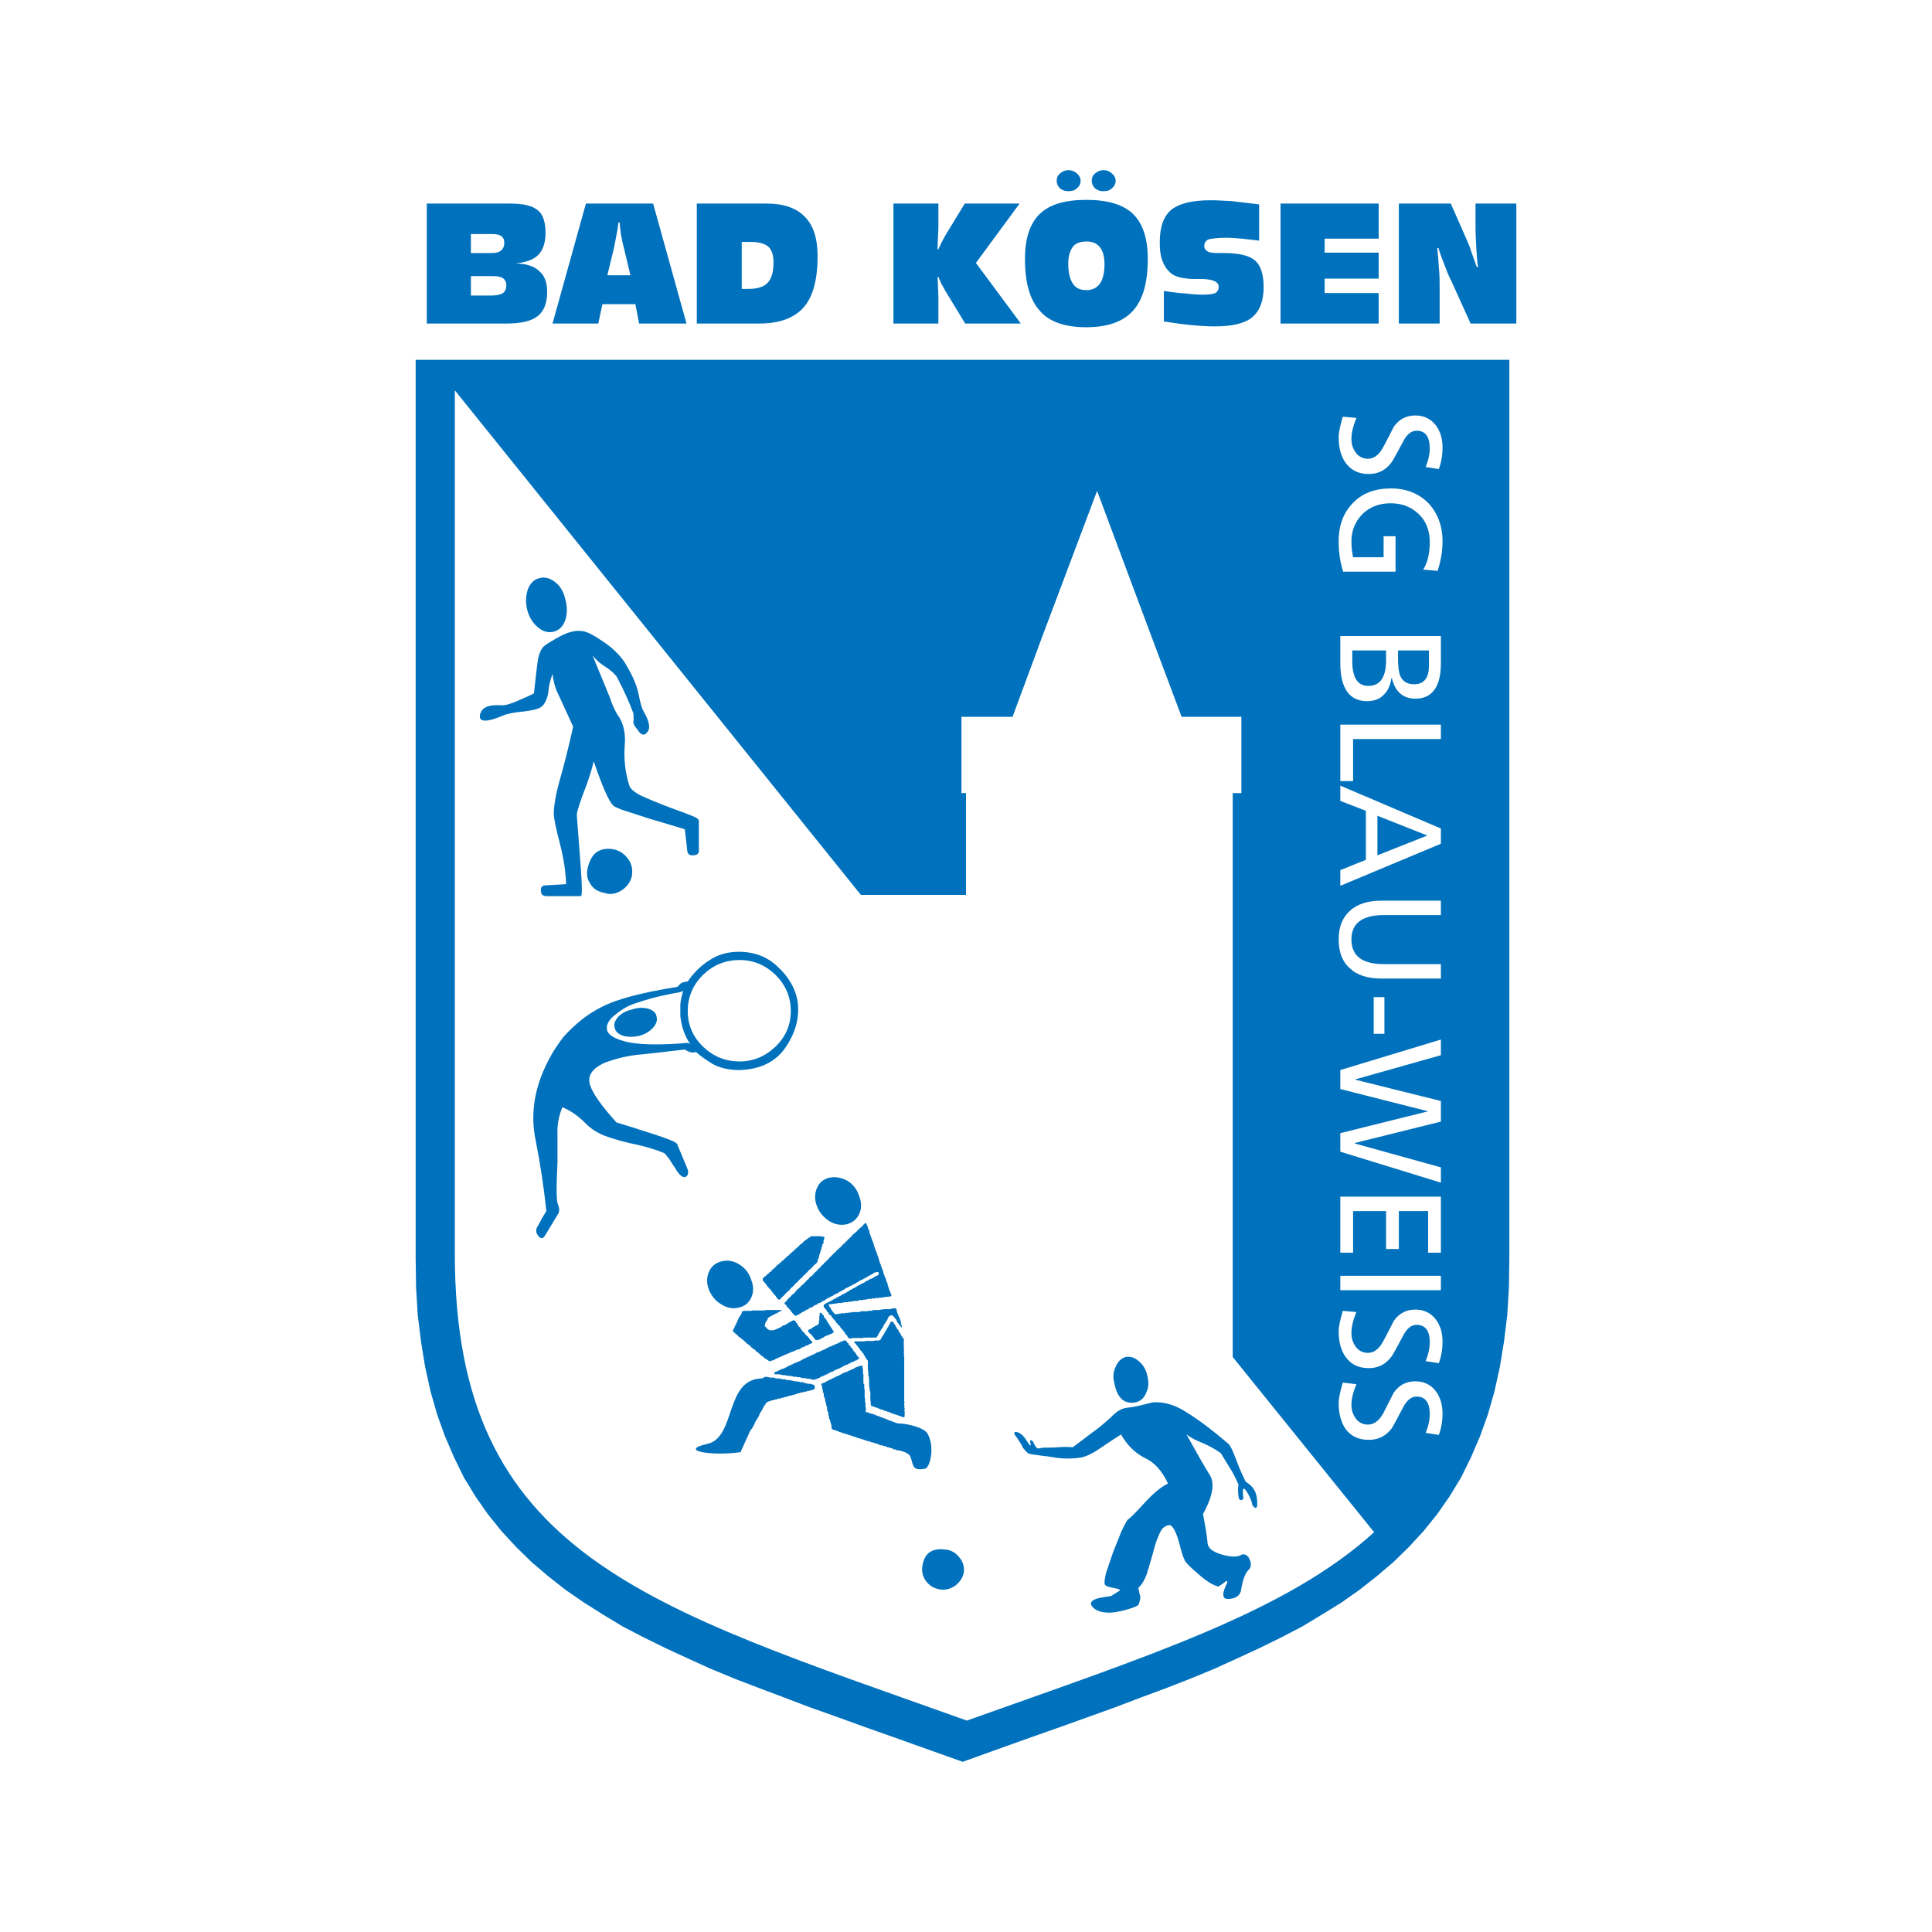 <?xml version="1.0" encoding="utf-8"?>
<!-- Generator: Adobe Illustrator 13.0.0, SVG Export Plug-In . SVG Version: 6.00 Build 14948)  -->
<!DOCTYPE svg PUBLIC "-//W3C//DTD SVG 1.0//EN" "http://www.w3.org/TR/2001/REC-SVG-20010904/DTD/svg10.dtd">
<svg version="1.0" id="Layer_1" xmlns="http://www.w3.org/2000/svg" xmlns:xlink="http://www.w3.org/1999/xlink" x="0px" y="0px"
	 width="192.756px" height="192.756px" viewBox="0 0 192.756 192.756" enable-background="new 0 0 192.756 192.756"
	 xml:space="preserve">
<g>
	<polygon fill-rule="evenodd" clip-rule="evenodd" fill="#FFFFFF" points="0,0 192.756,0 192.756,192.756 0,192.756 0,0 	"/>
	<path fill-rule="evenodd" clip-rule="evenodd" fill="#0071BC" d="M96.049,175.777l4.113-1.481l2.879-1.028l2.797-0.986l2.755-0.987
		l2.633-0.946l2.591-0.986l2.551-0.946l2.426-0.946l2.386-0.987l2.262-1.028l2.222-1.027l2.18-1.07l2.056-1.069l1.975-1.192
		l1.933-1.192l1.811-1.275l1.727-1.357l1.646-1.398l1.562-1.521l1.481-1.604l1.357-1.687l1.233-1.769l1.151-1.892l0.987-2.016
		l0.904-2.098l0.782-2.18l0.658-2.303l0.534-2.427l0.411-2.509l0.329-2.674l0.165-2.756l0.041-2.879v-89.66H41.471v89.66
		l0.041,2.879l0.165,2.756l0.329,2.674l0.411,2.509l0.535,2.427l0.658,2.303l0.782,2.18l0.904,2.098l0.987,2.016l1.152,1.892
		l1.234,1.769l1.357,1.687l1.481,1.604l1.562,1.521l1.645,1.398l1.728,1.357l1.851,1.275l1.892,1.192l1.974,1.192l2.057,1.069
		l2.18,1.07l2.221,1.027l2.262,1.028l2.385,0.987l2.468,0.946l2.509,0.946l2.591,0.986l2.673,0.946l2.714,0.987l2.796,0.986
		l2.879,1.028L96.049,175.777L96.049,175.777z M45.378,38.941v86.165c0,30.147,19.125,35.124,51.082,46.558
		c17.974-6.416,31.875-10.817,40.636-18.796l-14.107-17.479V79.125h0.863v-7.609h-5.963l-2.962-7.897l-5.47-14.642l-5.512,14.642
		l-2.92,7.897h-5.1v7.609h0.452v10.159H85.89L45.378,38.941L45.378,38.941z M53.769,57.696c0.535-0.165,1.069-0.041,1.604,0.37
		c0.535,0.412,0.864,0.987,1.028,1.728c0.206,0.74,0.206,1.439,0,2.056c-0.206,0.617-0.576,0.987-1.069,1.152
		c-0.576,0.165-1.11,0.041-1.604-0.37c-0.535-0.412-0.905-0.987-1.111-1.728c-0.206-0.781-0.164-1.439,0.042-2.097
		C52.905,58.19,53.275,57.82,53.769,57.696L53.769,57.696z M62.611,66.58c0.576,0.987,0.946,1.892,1.11,2.714
		c0.165,0.864,0.329,1.399,0.494,1.687c0.576,0.987,0.699,1.686,0.37,2.057c-0.288,0.411-0.617,0.329-0.987-0.247
		c-0.288-0.329-0.412-0.576-0.412-0.74c0.041-0.165,0.041-0.453,0-0.905c-0.247-0.658-0.494-1.234-0.699-1.687
		c-0.206-0.452-0.494-1.069-0.905-1.851c-0.165-0.288-0.534-0.658-1.151-1.069c-0.617-0.37-1.028-0.781-1.316-1.152
		c0.905,2.18,1.48,3.578,1.728,4.195c0.206,0.658,0.452,1.193,0.74,1.686c0.617,0.823,0.864,1.892,0.74,3.167
		c-0.082,1.316,0.042,2.591,0.453,3.907c0.082,0.329,0.494,0.699,1.233,1.069c0.741,0.329,1.522,0.658,2.386,0.987
		c0.823,0.329,1.604,0.576,2.303,0.864c0.699,0.247,1.028,0.452,1.028,0.617v3.002c0,0.288-0.206,0.453-0.576,0.453
		c-0.329,0.041-0.535-0.124-0.576-0.411l-0.247-2.18c0,0-0.329-0.123-1.069-0.329c-0.699-0.206-1.481-0.452-2.344-0.699
		c-0.864-0.288-1.687-0.535-2.427-0.781c-0.781-0.247-1.193-0.453-1.275-0.535c-0.453-0.411-1.11-1.892-1.974-4.442
		c-0.206,0.864-0.535,1.933-1.028,3.167c-0.452,1.234-0.699,2.015-0.658,2.262c0.083,1.151,0.206,2.755,0.37,4.894
		c0.165,2.098,0.165,3.126,0.042,3.126H54.55c-0.371,0-0.576-0.165-0.576-0.494c-0.042-0.37,0.083-0.535,0.37-0.576l2.139-0.123
		c-0.042-1.234-0.247-2.591-0.617-4.031c-0.37-1.398-0.576-2.385-0.617-2.92c0-0.864,0.206-2.057,0.617-3.496
		s0.863-3.208,1.316-5.264c-0.905-1.975-1.44-3.167-1.646-3.578c-0.165-0.412-0.329-0.987-0.411-1.687
		c-0.206,0.576-0.37,1.152-0.412,1.769c-0.082,0.617-0.288,1.069-0.535,1.357c-0.247,0.329-0.864,0.493-1.892,0.617
		c-1.028,0.082-1.728,0.247-2.098,0.411c-1.645,0.699-2.427,0.658-2.303-0.042c0.124-0.74,0.822-1.069,2.098-0.986
		c0.37,0.041,0.946-0.124,1.686-0.453c0.782-0.329,1.316-0.576,1.604-0.74c0.124-1.028,0.206-1.975,0.329-2.838
		c0.083-0.863,0.288-1.48,0.658-1.851c0.289-0.247,0.782-0.535,1.604-0.987c0.781-0.412,1.48-0.617,2.139-0.535
		c0.494,0,1.234,0.411,2.262,1.11C61.336,64.812,62.118,65.634,62.611,66.58L62.611,66.58z M60.267,89.078
		c-0.617-0.124-1.111-0.412-1.398-0.946c-0.329-0.494-0.37-1.028-0.206-1.646c0.371-1.439,1.234-2.015,2.674-1.728
		c0.576,0.165,1.028,0.494,1.398,1.029c0.329,0.493,0.411,1.069,0.288,1.686c-0.165,0.617-0.535,1.069-1.069,1.398
		S60.843,89.283,60.267,89.078L60.267,89.078z M115.009,139.913c1.111-0.083,2.263,0.246,3.496,1.069
		c1.234,0.781,2.592,1.81,4.072,3.084c0.205,0.206,0.452,0.74,0.781,1.646c0.329,0.863,0.658,1.604,0.946,2.139
		c0.699,0.411,1.068,0.987,1.11,1.81c0.082,0.822-0.082,0.987-0.452,0.535c-0.083-0.453-0.288-0.946-0.617-1.44
		c-0.329-0.493-0.412-0.205-0.288,0.782c-0.288,0.246-0.452,0.123-0.493-0.247c-0.042-0.37-0.082-0.74,0-1.192
		c-0.289-0.617-0.535-1.152-0.864-1.646c-0.288-0.494-0.617-0.987-0.904-1.48c-0.535-0.37-1.11-0.699-1.77-0.987
		c-0.657-0.247-1.192-0.534-1.645-0.863c1.028,1.851,1.81,3.249,2.345,4.071c0.493,0.863,0.246,2.139-0.7,3.866
		c0.247,1.316,0.412,2.262,0.453,2.879s0.74,1.069,2.098,1.316c0.534,0.082,0.945,0.041,1.192-0.083
		c0.247-0.164,0.494-0.123,0.781,0.165c0.329,0.576,0.329,0.987,0,1.316s-0.575,0.986-0.739,2.057
		c-0.124,0.493-0.536,0.781-1.234,0.822c-0.658,0.041-0.699-0.535-0.124-1.646c0-0.164-0.082-0.205-0.205-0.082
		c-0.124,0.123-0.37,0.288-0.699,0.493c-0.576-0.164-1.234-0.575-2.016-1.274c-0.781-0.658-1.151-1.069-1.233-1.193
		c-0.124-0.123-0.37-0.74-0.617-1.769c-0.288-1.069-0.576-1.686-0.905-1.892c-0.452-0.041-0.822,0.247-1.068,0.781
		c-0.247,0.535-0.494,1.193-0.658,1.934c-0.206,0.699-0.412,1.439-0.617,2.098c-0.247,0.699-0.535,1.151-0.864,1.439
		c0.083,0.452,0.165,0.781,0.206,0.904c0,0.124-0.041,0.37-0.164,0.74c-0.042,0.123-0.453,0.329-1.234,0.535
		c-0.74,0.205-1.398,0.329-1.974,0.288c-0.658-0.042-1.152-0.247-1.44-0.617c-0.287-0.329-0.082-0.617,0.617-0.822
		c0.864-0.165,1.275-0.206,1.275-0.206s0.287-0.206,0.904-0.576c0-0.082-0.246-0.164-0.699-0.246
		c-0.493-0.083-0.781-0.206-0.822-0.329c-0.082-0.165-0.041-0.535,0.123-1.193c0.206-0.616,0.452-1.315,0.699-2.057
		c0.288-0.74,0.576-1.397,0.823-2.056c0.288-0.617,0.493-0.987,0.617-1.151c0.246-0.165,0.822-0.741,1.686-1.687
		c0.905-0.987,1.646-1.604,2.345-1.933c-0.576-1.234-1.316-2.098-2.304-2.551c-0.987-0.493-1.769-1.275-2.385-2.344
		c-0.535,0.329-1.193,0.781-2.057,1.356c-0.823,0.576-1.48,0.864-1.975,0.946c-0.781,0.124-1.521,0.124-2.262,0.041
		c-0.74-0.123-1.316-0.205-1.769-0.246c-0.576-0.083-0.905-0.124-1.069-0.165c-0.165-0.041-0.37-0.247-0.658-0.617
		c-0.082-0.247-0.329-0.576-0.617-1.028c-0.329-0.411-0.329-0.575,0-0.534c0.37,0.082,0.699,0.37,0.987,0.863
		c0.37,0.576,0.493,0.617,0.37,0.165c-0.041-0.124-0.041-0.206,0.041-0.206c0.124,0,0.206,0.082,0.288,0.247
		c0.165,0.411,0.329,0.575,0.493,0.575c0.165-0.041,0.288-0.041,0.453-0.082c0.534,0,1.027,0,1.48-0.041
		c0.452-0.041,0.987-0.041,1.48,0c0.74-0.535,1.357-1.028,1.851-1.398c0.494-0.329,1.151-0.863,1.975-1.604
		c0.534-0.576,1.069-0.905,1.646-0.946C113.035,140.406,113.898,140.201,115.009,139.913L115.009,139.913z M113.323,139.913
		c-1.151,0.205-1.852-0.412-2.139-1.893c-0.165-0.575-0.124-1.151,0.123-1.645c0.206-0.535,0.576-0.864,0.987-0.987
		c0.452-0.082,0.904,0.041,1.316,0.411c0.452,0.37,0.74,0.863,0.863,1.48c0.164,0.617,0.124,1.193-0.123,1.687
		C114.146,139.501,113.775,139.789,113.323,139.913L113.323,139.913z M93.828,158.585c-0.576-0.082-1.028-0.329-1.398-0.781
		c-0.329-0.411-0.494-0.946-0.412-1.48c0.165-1.316,0.905-1.892,2.262-1.728c0.576,0.041,1.028,0.288,1.398,0.74
		c0.37,0.411,0.535,0.904,0.494,1.48c-0.082,0.535-0.371,0.987-0.823,1.357C94.897,158.503,94.362,158.667,93.828,158.585
		L93.828,158.585z M82.764,117.497c0.617-0.123,1.234,0,1.81,0.329c0.576,0.37,0.946,0.864,1.151,1.521
		c0.247,0.659,0.247,1.234,0,1.77c-0.247,0.534-0.658,0.863-1.233,1.028c-0.617,0.123-1.193,0.04-1.769-0.329
		c-0.576-0.371-0.987-0.864-1.234-1.522c-0.247-0.658-0.206-1.274,0.042-1.81C81.777,117.95,82.188,117.621,82.764,117.497
		L82.764,117.497z M92.265,146.534c0,0-0.658,0.165-0.987-0.082c-0.329-0.288-0.288-1.028-0.576-1.316
		c-0.453-0.37-1.152-0.452-1.192-0.452l0,0h-0.124v-0.041h-0.041v-0.041h-0.082l0,0h-0.124v-0.041h-0.082v-0.042h-0.042v-0.041
		h-0.164l0,0h-0.041v-0.041h-0.083v-0.041h-0.124l0,0h-0.082v-0.041h-0.124v-0.041h-0.041v-0.041h-0.165l0,0h-0.083v-0.041h-0.082
		v-0.042h-0.082l0,0h-0.165v-0.04H87.7v-0.042h-0.041l0,0h-0.041v-0.041h-0.124v-0.041h-0.082v-0.041h-0.124l0,0h-0.082v-0.041
		h-0.083v-0.041H87l0,0h-0.083v-0.042h-0.082v-0.04h-0.123v-0.042h-0.124l0,0h-0.082v-0.041h-0.083v-0.041h-0.124l0,0H86.26v-0.041
		h-0.124v-0.041h-0.082v-0.041h-0.124l0,0H85.89v-0.041h-0.124v-0.041h-0.082l0,0h-0.083v-0.041h-0.123v-0.042h-0.042v-0.041h-0.082
		l0,0h-0.124v-0.041H85.15v-0.041h-0.083l0,0h-0.082v-0.041h-0.083v-0.041H84.78v-0.041h-0.083l0,0h-0.082v-0.041h-0.083v-0.041
		h-0.082l0,0h-0.124v-0.042h-0.041v-0.041h-0.123l0,0h-0.083v-0.041h-0.083v-0.041h-0.123v-0.041h-0.083l0,0H83.71v-0.041h-0.042
		v-0.041h-0.082l0,0h-0.041v-0.041h-0.124v-0.042H83.34v-0.041h-0.123l0,0h-0.083v-0.041h-0.041v-0.041l0,0l0,0h-0.082v-0.041H82.97
		v-0.206l0,0v-0.123h-0.041v-0.164h-0.041v-0.124h-0.041v-0.164h-0.042v-0.124h-0.041v-0.082h-0.041v-0.205h-0.042v-0.165h-0.042
		v-0.164l0,0v-0.165h-0.082v-0.164h-0.041v-0.083l0,0v-0.246h-0.041v-0.123h-0.042v-0.206h-0.041v-0.123h-0.042v-0.165h-0.041
		v-0.206l0,0v-0.082h-0.083v-0.164h-0.041v-0.164l0,0v-0.165h-0.083v-0.247h-0.041v-0.082l0,0v-0.124h-0.042v-0.246h-0.041v-0.082
		h-0.041v-0.124h0.041v-0.041h0.041l0,0h0.082v-0.041h0.083v-0.041h0.041l0,0h0.083v-0.041h0.041v-0.041h0.082v-0.041h0.083v-0.042
		h0.041l0,0h0.082v-0.041l0,0v-0.041h0.083l0,0h0.041v-0.041h0.083v-0.041h0.082v-0.041h0.041l0,0h0.042v-0.041h0.082v-0.041h0.041
		l0,0h0.042v-0.041h0.082v-0.042h0.041l0,0h0.083v-0.041h0.041v-0.041h0.041l0,0h0.083v-0.041h0.082v-0.041h0.083l0,0h0.041v-0.082
		h0.041l0,0h0.083v-0.041h0.041v-0.042h0.082l0,0h0.041v-0.04h0.042v-0.042h0.083v-0.041h0.082l0,0h0.082v-0.041l0,0v-0.041h0.124
		l0,0h0.082v-0.041h0.042v-0.041h0.082l0,0h0.041v-0.042h0.041v-0.04h0.042l0,0h0.123v-0.042l0,0v-0.041h0.083l0,0h0.082v-0.041
		h0.083v-0.041h0.082v-0.041l0,0v-0.041h0.124l0,0l0,0v-0.041h0.082v-0.041h0.083l0,0h0.082v-0.042h0.042v-0.041h0.164v-0.041h0.083
		l0,0h0.124l0,0h0.041v0.288h0.041v0.534h0.041v0.288l0,0v0.041l0,0v0.247l0,0v0.411h0.083v0.494h0.041v0.493l0,0v0.411h0.041v0.453
		h0.042v0.493h0.041v0.329h-0.041v0.082h0.041v0.083h0.124l0,0h0.082v0.04h0.124v0.042h0.082v0.041h0.123v0.041h0.124l0,0h0.082
		v0.041h0.083v0.041h0.041l0,0h0.124v0.041h0.042v0.041h0.082v0.041h0.124l0,0H87.7v0.041h0.042v0.042h0.082l0,0h0.041v0.041h0.124
		v0.041h0.082v0.041h0.041l0,0h0.083v0.041h0.124v0.041h0.082l0,0h0.041v0.041h0.083v0.041h0.041v0.042h0.083l0,0h0.082v0.041h0.041
		v0.041h0.124l0,0h0.083v0.041h0.041v0.041h0.124v0.041h0.082l0,0h0.042v0.041h0.082v0.041h0.083l0,0h0.083v0.041
		c0.904,0,2.591,0.371,3.002,0.987C93.334,144.354,92.759,146.534,92.265,146.534L92.265,146.534z M70.549,144.066
		c-2.797,0.617,0.123,1.234,3.331,0.822l0.946-2.097v-0.041h0.041v-0.042h0.041v-0.041h0.042v-0.082l0.041-0.041h0.042v-0.082h0.041
		v-0.041h0.041v-0.083h0.041v-0.082h0.042v-0.082h0.041v-0.082h0.042v-0.083h0.041v-0.041l0,0v-0.082h0.042v-0.082h0.041v-0.041
		h0.041v-0.082h0.041v-0.042h0.041v-0.082h0.042v-0.082h0.041v-0.041h0.041v-0.082h0.041v-0.083h0.042v-0.082l0,0v-0.041h0.041
		v-0.082h0.041v-0.082h0.041V140.9h0.042v-0.042h0.041v-0.082h0.041v-0.041h0.041v-0.082h0.041v-0.082h0.042v-0.083h0.041v-0.082
		h0.041v-0.082l0,0l0,0h0.041v-0.082h0.042v-0.041h0.041v-0.042h0.041v-0.082h0.041v-0.041h0.042v-0.082h0.041v-0.041h0.041v-0.042
		h0.041l0,0h0.083v-0.041h0.082v-0.041h0.083l0,0h0.123v-0.082h0.165l0,0h0.083v-0.041h0.082v-0.041h0.165l0,0H77.5v-0.041h0.082
		v-0.042h0.165l0,0h0.124v-0.041h0.082v-0.041h0.082l0,0h0.124v-0.041h0.083v-0.041h0.123l0,0h0.083v-0.041h0.124v-0.041h0.123
		v-0.041h0.124l0,0h0.083v-0.042h0.123v-0.041h0.083l0,0h0.165v-0.04h0.041v-0.042h0.124l0,0h0.082v-0.082h0.124l0,0h0.124v-0.041
		h0.082v-0.041h0.164l0,0h0.083v-0.041h0.123v-0.042h0.083l0,0h0.164v-0.04h0.083v-0.042h0.123l0,0h0.124v-0.041h0.124v-0.041h0.124
		l0,0h0.082v-0.041h0.083v-0.041h0.041v-0.083h0.041v-0.205h-0.041v-0.123h-0.041v-0.041h-0.083l0,0h-0.082v-0.041h-0.124v-0.042
		h-0.165l0,0h-0.206v-0.041H80.42v-0.041h-0.165l0,0h-0.083v-0.082h-0.205l0,0h-0.165v-0.041h-0.205v-0.041h-0.206l0,0h-0.123
		v-0.042h-0.206v-0.041h-0.165v-0.041h-0.165l0,0h-0.247v-0.041h-0.124v-0.041h-0.164l0,0h-0.206v-0.041h-0.165v-0.041h-0.247l0,0
		h-0.206v-0.041h-0.082v-0.041h-0.288l0,0h-0.206v-0.042h-0.247v-0.041h-0.247v0.041h-0.083v0.042h-0.041l0,0h-0.041v0.041H76.06
		v0.041C72.276,137.527,73.469,143.45,70.549,144.066L70.549,144.066z M90.044,141.394v-0.041h-0.082v-0.042h-0.083l0,0h-0.041
		v-0.041h-0.124v-0.041h-0.082l0,0h-0.041v-0.041H89.51v-0.041h-0.083l0,0h-0.083v-0.041h-0.124v-0.041h-0.082l0,0h-0.082v-0.041
		h-0.042v-0.041h-0.082l0,0h-0.082v-0.042h-0.041v-0.04h-0.083v-0.042h-0.124l0,0h-0.082v-0.041h-0.041v-0.041h-0.124l0,0h-0.082
		v-0.041h-0.042v-0.041h-0.124l0,0H88.07v-0.041h-0.082v-0.042h-0.041l0,0h-0.124v-0.04h-0.082v-0.042H87.7l0,0h-0.082v-0.041
		h-0.083v-0.041h-0.123l0,0l0,0v-0.041h-0.124v-0.041h-0.082l0,0h-0.042v-0.041h-0.123v-0.041h-0.083l0,0h-0.042v-0.082h-0.041
		v-0.412h-0.042v-0.452l0,0v-0.494h-0.041v-0.246h-0.082v-0.083h0.082v-0.082h-0.082v-0.328l0,0v-0.165l0,0v-0.247l0,0v-0.123
		h-0.042v-0.082h0.042v-0.083h-0.042v-0.123H86.63v-0.535h-0.042v-0.575l0,0v-0.452h-0.082v-0.042l0,0v-0.04h-0.042v-0.083h-0.041
		v-0.041h-0.041v-0.082h-0.041v-0.041h-0.042v-0.041l0,0v-0.083H86.26v-0.041h-0.082v-0.041l0,0v-0.123h-0.042v-0.041h-0.041l0,0
		h-0.041v-0.082l0,0v-0.042h-0.083v-0.082h-0.041v-0.041H85.89v-0.041h-0.041v-0.041h-0.042v-0.041h-0.041v-0.041l0,0v-0.083h-0.041
		v-0.041h-0.082v-0.041l0,0v-0.041h-0.042v-0.082h-0.041v-0.041H85.52v-0.041h-0.041v-0.042h-0.042v-0.041l0,0v-0.041h-0.041v-0.041
		h-0.041v-0.041h-0.041v-0.041h-0.042v-0.041h-0.041v-0.124h0.041l0,0h1.028v-0.041h0.905v-0.041h0.452l0,0h0.083v-0.041h0.041
		v-0.041h0.042l0,0h0.041v-0.082h0.041v-0.041h0.042v-0.042l0,0v-0.082h0.041v-0.041h0.041v-0.082h0.041v-0.041h0.041v-0.041h0.041
		v-0.083h0.042v-0.082h0.041v-0.041l0,0v-0.041h0.042v-0.082h0.041v-0.083h0.041l0,0h0.041v-0.082h0.041v-0.082h0.042v-0.082h0.041
		v-0.041l0,0v-0.041h0.041v-0.083h0.041v-0.041h0.042v-0.082h0.041v-0.082h0.042v-0.083h0.041v-0.041h0.042v-0.04l0,0v-0.083h0.041
		v-0.041h0.041v-0.041h0.165l0,0l0,0v0.041h0.041v0.041h0.041v0.041h0.042v0.082h0.041v0.041h0.042v0.083h0.041v0.041h0.041v0.041
		l0,0v0.082h0.041v0.041h0.042v0.083h0.041v0.082h0.042v0.041h0.041v0.041h0.042v0.041h0.041v0.041l0,0v0.082h0.041v0.083h0.041
		v0.082h0.042l0,0h0.041v0.082h0.042v0.041h0.041v0.083l0,0v0.041h0.041v0.082h0.042v0.041h0.041v0.082h0.041v0.041h0.041v0.041
		h0.042v0.083h0.041v0.082l0,0v1.028h0.041v0.082h-0.041v0.288h0.041v0.123h-0.041v0.124h0.041v0.657h-0.041v0.042h0.041v3.865
		h0.041v0.083h-0.041v0.288h0.041v0.082h-0.041v0.123h0.041v0.247h-0.041v0.082h0.041v0.576h-0.041v0.041H90.044L90.044,141.394z
		 M80.996,137.65v-0.041h-0.123v-0.041h-0.165l0,0h-0.164v-0.041h-0.247v-0.041h-0.165l0,0h-0.164v-0.041h-0.124v-0.042h-0.329
		v-0.041h-0.124l0,0h-0.247v-0.041H78.98v-0.041h-0.206l0,0H78.61v-0.041h-0.247v-0.041h-0.164l0,0h-0.165v-0.041h-0.247v-0.041
		h-0.165l0,0h-0.329v-0.042h-0.042v-0.123h0.042v-0.041h0.041v-0.041h0.082l0,0h0.042v-0.041h0.082v-0.041h0.082v-0.042h0.082l0,0
		h0.042v-0.04h0.041v-0.042h0.083l0,0h0.041v-0.041h0.041v-0.041h0.082l0,0h0.083v-0.041h0.083v-0.041h0.041l0,0h0.082v-0.041h0.041
		v-0.041h0.083l0,0h0.041v-0.041h0.083v-0.042h0.041v-0.041h0.041v-0.041h0.083l0,0h0.082v-0.041h0.041v-0.041h0.083l0,0h0.041
		v-0.041h0.083v-0.041h0.041v-0.041h0.082l0,0h0.042v-0.041h0.082v-0.042h0.082l0,0h0.042v-0.041h0.082v-0.041h0.041l0,0h0.042
		v-0.041h0.123V135.8h0.042l0,0h0.082v-0.041h0.041v-0.041h0.042l0,0h0.082v-0.082h0.042l0,0h0.042v-0.042h0.082v-0.041h0.042l0,0
		h0.083v-0.041h0.082v-0.041h0.041v-0.041h0.041l0,0h0.083v-0.041h0.041v-0.041h0.082l0,0h0.083v-0.041h0.041v-0.042h0.083l0,0
		h0.041v-0.041h0.082v-0.041h0.042l0,0h0.041v-0.041h0.082v-0.041h0.083v-0.041h0.082l0,0l0,0v-0.041h0.083v-0.041h0.041v-0.041
		h0.083l0,0h0.041v-0.042h0.083v-0.041h0.083l0,0h0.082v-0.041h0.042v-0.041h0.082v-0.041h0.041l0,0h0.083v-0.041h0.082v-0.041
		h0.041l0,0h0.082v-0.041h0.042v-0.042h0.083v-0.041h0.041l0,0h0.042v-0.041h0.082v-0.041H82.6l0,0h0.083v-0.041h0.042v-0.041h0.123
		v-0.041h0.082l0,0h0.041v-0.041h0.042v-0.041h0.082l0,0h0.083v-0.042l0,0v-0.041h0.123l0,0h0.041v-0.041h0.083v-0.041h0.083v-0.041
		h0.041l0,0h0.082v-0.041l0,0v-0.041h0.124l0,0h0.041v-0.041h0.042v-0.041h0.082v-0.042h0.082l0,0h0.083v-0.041h0.041v-0.041h0.082
		l0,0h0.165l0,0h0.042v0.082h0.041l0,0h0.042v0.083h0.041v0.041l0,0v0.041h0.083v0.041h0.041v0.082l0,0v0.041h0.041v0.041h0.041
		v0.042h0.042v0.041h0.041v0.041h0.041v0.082h0.041v0.041h0.042v0.041h0.041v0.041l0,0v0.041h0.082v0.083h0.042v0.041l0,0v0.041
		h0.041v0.082h0.041v0.041h0.041l0,0h0.041v0.083h0.042v0.041h0.041v0.082h0.041l0,0h0.041v0.082l0,0v0.082h0.083v0.041h0.041v0.042
		l0,0v0.041h0.041v0.041h0.042v0.041h0.041v0.041h0.041v0.082h-0.041v0.041h-0.083v0.042h-0.041l0,0H85.52v0.082h-0.083l0,0h-0.082
		v0.041h-0.041v0.041h-0.083l0,0h-0.041v0.041H85.15v0.041h-0.041l0,0h-0.124v0.041h-0.041v0.041h-0.083l0,0h-0.041v0.042H84.78
		v0.041h-0.083l0,0h-0.041v0.041h-0.041v0.041h-0.083v0.041h-0.082l0,0h-0.083v0.041h-0.041v0.041h-0.082l0,0h-0.042v0.041h-0.082
		v0.041h-0.041v0.042h-0.083v0.041h-0.041l0,0h-0.041v0.041h-0.082v0.041h-0.042l0,0h-0.041v0.041h-0.083v0.041h-0.041l0,0h-0.082
		v0.041h-0.083v0.041h-0.082l0,0H83.34v0.042h-0.041v0.04h-0.082l0,0h-0.041v0.042h-0.042v0.041h-0.041v0.041H82.97l0,0h-0.082
		v0.041h-0.041v0.041h-0.083l0,0h-0.041v0.083h-0.042l0,0H82.6v0.04h-0.041v0.042h-0.082l0,0h-0.082v0.041l0,0v0.041h-0.124l0,0
		h-0.041v0.041h-0.041v0.041h-0.083l0,0h-0.041v0.041h-0.083v0.041h-0.041l0,0H81.86v0.041h-0.042v0.042h-0.041v0.041h-0.082l0,0
		h-0.042v0.041h-0.083v0.041h-0.082l0,0h-0.041v0.041h-0.124v0.041H80.996L80.996,137.65z M76.718,135.8v-0.041h-0.041l0,0h-0.041
		v-0.041h-0.041v-0.042h-0.042l0,0h-0.041v-0.04h-0.041v-0.042h-0.041v-0.041h-0.083l0,0h-0.041v-0.041h-0.041v-0.041l0,0l0,0
		h-0.042v-0.041h-0.041v-0.041h-0.041v-0.041H76.06v-0.083h-0.082l0,0h-0.041v-0.041h-0.041v-0.082h-0.083l0,0l0,0v-0.041h-0.041
		v-0.041h-0.041v-0.041H75.69v-0.041h-0.041v-0.041h-0.041l0,0h-0.041v-0.083h-0.083l0,0h-0.041v-0.041h-0.041v-0.082h-0.041v-0.041
		H75.32v-0.041h-0.041l0,0h-0.042v-0.041h-0.041v-0.042h-0.042l0,0h-0.041v-0.041h-0.041v-0.041h-0.041v-0.041h-0.042l0,0H74.95
		v-0.041h-0.042v-0.041l0,0v-0.041h-0.041v-0.041h-0.041v-0.041h-0.042l0,0h-0.041v-0.042h-0.041v-0.041h-0.041v-0.041H74.58v-0.041
		h-0.041v-0.041h-0.041l0,0h-0.042v-0.041l0,0v-0.041h-0.041v-0.041h-0.041v-0.041h-0.041v-0.042h-0.041l0,0H74.25v-0.082h-0.082
		v-0.041h-0.041v-0.041h-0.041v-0.041h-0.042l0,0h-0.041v-0.041l0,0v-0.041h-0.041l0,0h-0.042v-0.042H73.88v-0.041h-0.041l0,0
		h-0.041v-0.041h-0.041v-0.041h-0.042v-0.041h-0.041l0,0h-0.041v-0.082h-0.042l0,0l0,0v-0.041h-0.041v-0.041h-0.041v-0.042h-0.083
		v-0.041h-0.042v-0.041h-0.041v-0.041h-0.041v-0.041h-0.041v-0.041h-0.042v-0.041H73.14v-0.247h0.042v-0.041h0.041v-0.082h0.042
		v-0.083h0.041v-0.123h0.041v-0.082h0.041v-0.041h0.042v-0.124h0.041v-0.082h0.042v-0.082h0.041v-0.082h0.041v-0.041l0,0v-0.082
		h0.042v-0.083h0.041v-0.082h0.041v-0.124h0.042v-0.04h0.041v-0.042h0.041v-0.082h0.041v-0.041h0.041v-0.082h0.042v-0.082h0.041
		v-0.083l0,0v-0.082h0.041v-0.041h0.042l0,0h0.082v-0.041h0.822v-0.041h1.357V130.7H77.5l0,0h0.494v0.041h-0.042v0.041h-0.041v0.041
		H77.87l0,0h-0.083v0.041h-0.041v0.041h-0.042l0,0h-0.041v0.041h-0.083v0.041h-0.041v0.042H77.5l0,0h-0.083v0.041h-0.082v0.041
		h-0.041l0,0h-0.042v0.041h-0.082v0.041H77.13v0.041h-0.042l0,0h-0.082v0.041h-0.041v0.041h-0.083l0,0h-0.041v0.042h-0.041v0.04
		H76.76l0,0h-0.042v0.042h-0.041v0.041h-0.082c0.123,0.164-0.329,0.37-0.288,0.863h0.041v0.041h0.041v0.041h0.042l0,0h0.041v0.083
		h0.041v0.041h0.041v0.041c0.412,0.288,0.782,0.082,1.316-0.165l0,0h0.041v-0.041h0.041v-0.041h0.082l0,0l0,0v-0.041h0.042v-0.041
		h0.082v-0.041h0.083l0,0h0.082v-0.041h0.041v-0.041h0.042l0,0h0.082v-0.042h0.042v-0.041h0.041v-0.04h0.041l0,0h0.041v-0.042h0.041
		v-0.041h0.083l0,0h0.041v-0.041h0.041v-0.041h0.083v-0.041h0.041l0,0h0.041v-0.041h0.083v-0.042h0.124v0.042h0.123v0.041h0.041
		v0.041l0,0v0.082h0.042v0.041h0.041v0.042h0.042v0.04h0.041v0.124h0.042v0.041h0.041v0.082h0.041v0.041h0.041v0.041h0.042v0.041
		h0.041l0,0h0.042v0.083l0,0v0.041h0.041v0.082h0.042l0,0h0.041v0.082h0.041v0.041h0.042v0.083h0.042v0.041h0.041v0.041h0.083v0.041
		h0.041v0.082h0.042l0,0l0,0v0.041h0.041v0.041h0.042v0.083h0.041v0.041h0.041l0,0h0.042v0.041h0.041v0.041h0.041v0.041h0.042v0.082
		h0.041l0,0h0.041v0.083l0,0l0,0h0.042v0.082h0.041v0.041h0.042v0.041h0.041v0.041h0.041v0.041h0.041v0.041h0.041v0.042h0.042v0.123
		h-0.042v0.041h-0.041l0,0h-0.082v0.041H80.79v0.041h-0.083v0.041l0,0l0,0h-0.041v0.041h-0.082v0.042h-0.124l0,0H80.42v0.041h-0.083
		v0.041h-0.041v0.041h-0.083l0,0h-0.042v0.041h-0.082v0.041H80.05l0,0h-0.082v0.041h-0.083v0.082h-0.041l0,0h-0.042v0.042H79.68
		v0.041h-0.082l0,0h-0.083v0.041h-0.082v0.041h-0.083l0,0H79.31v0.041h-0.082v0.041h-0.083v0.041h-0.082l0,0H78.98v0.041h-0.041
		v0.042h-0.041l0,0h-0.083v0.041h-0.082v0.041h-0.083v0.041h-0.082l0,0h-0.083v0.041l0,0v0.041h-0.124l0,0h-0.041v0.041H78.24v0.041
		h-0.083v0.041h-0.041l0,0h-0.083v0.042h-0.041v0.041h-0.083v0.041h-0.082l0,0h-0.083v0.041h-0.042v0.041h-0.082l0,0h-0.041v0.041
		H77.5v0.041h-0.041l0,0h-0.083v0.041h-0.041v0.042h-0.041v0.04h-0.083l0,0h-0.041v0.042h-0.124v0.041h-0.041l0,0h-0.083v0.041
		H76.718L76.718,135.8z M81.366,133.702v-0.041h-0.041v-0.041h-0.041v-0.041l0,0v-0.041h-0.041v-0.042h-0.041v-0.041H81.16v-0.041
		h-0.041v-0.041l0,0v-0.041h-0.041v-0.041h-0.041v-0.041h-0.042v-0.041l0,0v-0.041h-0.041l0,0h-0.041v-0.042h-0.041v-0.041h-0.041
		v-0.041H80.79v-0.041h-0.041v-0.041h-0.042v-0.041h-0.041v-0.041l0,0v-0.041h-0.041v-0.124h0.041l0,0l0,0v-0.041h0.041v-0.041
		h0.083l0,0h0.042v-0.041h0.041l0,0h0.041v-0.041h0.041v-0.041h0.041l0,0h0.042v-0.041h0.041l0,0h0.041v-0.042l0,0v-0.041h0.083l0,0
		h0.041v-0.041h0.041v-0.041h0.041l0,0h0.041v-0.041h0.083l0,0l0,0v-0.041h0.083v-0.041h0.041l0,0h0.042v-0.041l0,0v-0.042h0.083
		v-0.041l0,0v-0.287h0.041v-0.494h0.041v-0.164l0,0v-0.124h0.165v0.042h0.041v0.041l0,0l0,0h0.041v0.041h0.042v0.082h0.041v0.041
		l0,0l0,0h0.083v0.082l0,0v0.082h0.041v0.042h0.041l0,0l0,0v0.082h0.042v0.041h0.041l0,0h0.042v0.082h0.041v0.082h0.042l0,0l0,0
		v0.042h0.041v0.082h0.041v0.082H82.6v0.041l0,0v0.042h0.083v0.04l0,0v0.041h0.042v0.083h0.041v0.041l0,0v0.041h0.041v0.041h0.042
		v0.041h0.041v0.041l0,0v0.083h0.082v0.041l0,0v0.041h0.042v0.082h0.041l0,0l0,0v0.082h0.041v0.041h0.041v0.041h0.042v0.165h-0.042
		l0,0h-0.082v0.041l0,0v0.041h-0.041l0,0H82.97v0.041h-0.123v0.041h-0.042l0,0h-0.041v0.042h-0.082l0,0l0,0v0.041h-0.124v0.041
		h-0.082l0,0h-0.042v0.041h-0.082v0.041h-0.041l0,0h-0.042v0.041h-0.041l0,0h-0.041v0.041l0,0v0.041h-0.083l0,0h-0.041v0.041h-0.083
		l0,0l0,0v0.042h-0.041v0.041H81.9l0,0h-0.082v0.041h-0.041v0.041h-0.082l0,0h-0.083v0.041H81.366L81.366,133.702z M84.697,133.538
		v-0.042h-0.041v-0.041h-0.041l0,0h-0.041v-0.123h-0.042v-0.041l0,0v-0.041h-0.082v-0.041l0,0v-0.083h-0.124v-0.082l0,0v-0.041
		h-0.041v-0.082h-0.041v-0.041h-0.042v-0.041h-0.041v-0.083h-0.042v-0.041h-0.041l0,0h-0.042v-0.082h-0.041l0,0l0,0v-0.082h-0.082
		v-0.041h-0.041v-0.083l0,0l0,0h-0.041v-0.082h-0.042v-0.041h-0.041v-0.041H83.71v-0.041h-0.042v-0.041h-0.041v-0.041h-0.041v-0.042
		h-0.041v-0.041l0,0v-0.04h-0.083v-0.042h-0.041v-0.041l0,0v-0.041h-0.041v-0.082H83.34l0,0h-0.041v-0.083h-0.041v-0.04h-0.041
		v-0.042h-0.041v-0.041h-0.042v-0.082h-0.041l0,0l0,0v-0.041h-0.082v-0.083H82.97v-0.04l0,0v-0.042h-0.041v-0.082h-0.041l0,0h-0.041
		v-0.041h-0.083v-0.041h-0.041v-0.041h-0.042v-0.124h-0.042v-0.082h-0.082l0,0h-0.041v-0.082l0,0v-0.041h-0.041V130.7h-0.042v-0.042
		h-0.041v-0.041h-0.042v-0.041h-0.041v-0.082l0,0l0,0h-0.083v-0.082h-0.041l0,0l0,0v-0.206l0,0v-0.041h0.041v-0.041h0.083l0,0h0.041
		v-0.041h0.042v-0.041h0.041V130h0.083l0,0l0,0v-0.041h0.123v-0.04l0,0l0,0h0.042v-0.042h0.082v-0.041h0.083v-0.041h0.082l0,0h0.041
		v-0.041l0,0v-0.041h0.124l0,0l0,0v-0.041h0.041v-0.042h0.083v-0.04h0.082l0,0h0.041v-0.042h0.042v-0.041h0.041l0,0l0,0v-0.041
		h0.124v-0.041l0,0v-0.041h0.082l0,0h0.041v-0.041h0.083v-0.042h0.083l0,0h0.041v-0.04l0,0v-0.042h0.123v-0.041l0,0l0,0h0.041
		v-0.041h0.083v-0.041h0.042l0,0h0.041v-0.041h0.083v-0.041h0.041l0,0h0.041v-0.041h0.083v-0.041l0,0v-0.041h0.082l0,0h0.042v-0.042
		h0.082v-0.041h0.041l0,0h0.041v-0.041h0.042v-0.041l0,0v-0.041h0.082l0,0h0.041v-0.041h0.083v-0.041l0,0l0,0h0.082v-0.041h0.042
		v-0.041h0.082v-0.042h0.041l0,0h0.083v-0.041h0.041v-0.041h0.082l0,0l0,0v-0.041h0.042v-0.041h0.082v-0.041h0.041l0,0h0.042v-0.041
		h0.041v-0.041h0.082l0,0h0.041v-0.042h0.083v-0.041h0.041v-0.041h0.083l0,0h0.041v-0.041h0.041v-0.041h0.041l0,0h0.083v-0.041
		h0.041v-0.041h0.041v-0.041h0.083v-0.041h0.041v-0.042h0.124l0,0h0.041v-0.041l0,0v-0.041h0.124l0,0l0,0v-0.041h0.041v-0.041h0.082
		v-0.041h0.082l0,0H87v-0.041h0.042v-0.041h0.082l0,0h0.041v-0.042h0.042v-0.041h0.041v-0.041h0.042l0,0h0.041v-0.041h0.083v-0.041
		h0.041l0,0h0.083v-0.041h0.041v-0.041h0.042v-0.041h0.041v-0.041l0,0v-0.042H87.7v-0.041h-0.041v-0.082l0,0l0,0h-0.041v-0.041
		h-0.206v0.041h-0.124l0,0h-0.082v0.041l0,0v0.041h-0.083v0.041h-0.041l0,0h-0.041v0.042H87v0.041h-0.083l0,0h-0.041v0.041h-0.042
		v0.041h-0.082v0.041h-0.041l0,0h-0.042v0.041h-0.083v0.041l0,0l0,0h-0.082v0.041h-0.042v0.041h-0.041v0.042h-0.082l0,0H86.26v0.041
		l0,0v0.041h-0.041l0,0h-0.083v0.041h-0.041v0.041h-0.082v0.041h-0.042l0,0H85.89v0.041h-0.083v0.041l0,0l0,0h-0.041v0.042h-0.082
		v0.041h-0.041v0.041h-0.042l0,0H85.52v0.041h-0.041v0.041h-0.042l0,0l0,0v0.041h-0.082v0.041h-0.124l0,0l0,0v0.041h-0.041v0.041
		h-0.082v0.042h-0.083l0,0h-0.041v0.041l0,0v0.041h-0.083l0,0h-0.041v0.041H84.78v0.041h-0.042v0.041h-0.041l0,0h-0.082v0.041
		h-0.041v0.041h-0.042l0,0h-0.082v0.042h-0.083v0.041h-0.041v0.041l0,0l0,0h-0.082v0.041h-0.042v0.041h-0.041l0,0h-0.083v0.041
		h-0.042v0.041h-0.041v0.041h-0.082l0,0h-0.041v0.041h-0.041v0.042h-0.042l0,0H83.71v0.041h-0.042v0.041h-0.041v0.041h-0.082l0,0
		l0,0v0.041h-0.124v0.041l0,0l0,0H83.34v0.041h-0.041v0.041h-0.082l0,0h-0.041v0.041h-0.042v0.042h-0.041v0.04h-0.082l0,0H82.97
		v0.042h-0.041v0.041h-0.082l0,0h-0.042v0.041h-0.041v0.041h-0.082v0.041h-0.042l0,0h-0.082v0.041h-0.041v0.042l0,0l0,0h-0.083v0.04
		h-0.041v0.042h-0.042v0.041h-0.041l0,0h-0.083v0.041h-0.041v0.041h-0.083l0,0h-0.041v0.041h-0.042v0.041h-0.041v0.042H81.9l0,0
		H81.86v0.04l0,0V130h-0.124l0,0h-0.083v0.042h-0.041v0.041l0,0v0.041h-0.082l0,0h-0.042v0.041h-0.082v0.041h-0.042l0,0h-0.082
		v0.041h-0.041v0.041h-0.041l0,0H81.16v0.042h-0.041v0.041h-0.041v0.041h-0.083l0,0h-0.041v0.041h-0.082v0.041h-0.041l0,0h-0.083
		v0.041h-0.042v0.041h-0.041v0.041h-0.041l0,0h-0.042v0.041h-0.082v0.042h-0.042l0,0h-0.082v0.041h-0.042v0.041h-0.041v0.041h-0.042
		l0,0h-0.041v0.041h-0.083v0.041h-0.041l0,0h-0.083v0.041h-0.041v0.041h-0.041v0.042h-0.083l0,0l0,0v0.041h-0.042v0.041h-0.082l0,0
		H79.68v0.041h-0.041v0.041h-0.083v0.041h-0.041l0,0h-0.082v0.041H79.31v-0.041h-0.041v-0.041h-0.041v-0.041h-0.042v-0.041h-0.041
		v-0.041h-0.041v-0.041h-0.041v-0.042h-0.042v-0.082H78.98l0,0h-0.041v-0.082l0,0v-0.041h-0.041v-0.041h-0.042V130.7h-0.041v-0.042
		h-0.041v-0.041h-0.041v-0.082h-0.042v-0.041h-0.041l0,0H78.61v-0.082h-0.041l0,0h-0.041v-0.041h-0.042v-0.083l0,0v-0.041h-0.041
		v-0.041h-0.041v-0.041h-0.042v-0.041h-0.041l0,0h-0.041v-0.165h0.041v-0.04h0.041v-0.042h0.042v-0.041h0.041v-0.041h0.041v-0.041
		l0,0v-0.041h0.042l0,0h0.041v-0.083h0.041v-0.04h0.041v-0.042h0.041v-0.041h0.042l0,0h0.041v-0.082h0.041v-0.041h0.041l0,0h0.042
		v-0.083h0.041l0,0l0,0v-0.04h0.041v-0.083h0.041l0,0h0.042v-0.041h0.041v-0.041h0.041l0,0h0.041v-0.041h0.042v-0.041h0.041v-0.041
		h0.041v-0.082h0.041l0,0h0.041v-0.083l0,0v-0.041h0.082v-0.041h0.042v-0.041h0.041v-0.041h0.042v-0.041h0.041v-0.041h0.041v-0.041
		h0.041v-0.042h0.042l0,0h0.041v-0.041h0.042v-0.041l0,0v-0.041h0.041v-0.041h0.042v-0.041h0.041v-0.041h0.041v-0.041h0.042l0,0
		h0.042v-0.042h0.041v-0.041h0.041v-0.041h0.042v-0.041h0.041v-0.041h0.042v-0.041l0,0v-0.041h0.041l0,0h0.042v-0.041h0.041v-0.083
		h0.041l0,0h0.042v-0.082h0.041l0,0h0.041v-0.041h0.042v-0.041h0.041v-0.041h0.041v-0.082l0,0l0,0h0.042v-0.042h0.041v-0.041h0.042
		v-0.041h0.041l0,0h0.041v-0.041h0.041v-0.041h0.041l0,0h0.042v-0.082h0.041v-0.041h0.041l0,0h0.041v-0.083l0,0l0,0h0.042v-0.082
		h0.041v-0.041h0.041l0,0h0.041v-0.041h0.041v-0.041h0.042v-0.041h0.041v-0.041h0.041l0,0h0.042v-0.083h0.041v-0.041h0.042v-0.041
		l0,0v-0.041h0.041l0,0h0.042v-0.041h0.041v-0.082h0.041l0,0h0.083v-0.083l0,0l0,0H81.9v-0.082h0.042v-0.041h0.041l0,0h0.041v-0.041
		h0.042v-0.041l0,0l0,0h0.041v-0.041h0.083v-0.082l0,0v-0.042h0.041v-0.041h0.083v-0.041h0.041v-0.041h0.042v-0.041h0.041v-0.041
		h0.042v-0.041h0.041v-0.041l0,0v-0.042h0.041l0,0h0.082v-0.041l0,0v-0.082h0.042l0,0h0.042v-0.082h0.041l0,0h0.041v-0.082h0.042
		v-0.042h0.041l0,0h0.041v-0.041h0.041v-0.041l0,0v-0.041h0.042v-0.041h0.082v-0.041l0,0v-0.041h0.041v-0.041h0.042l0,0h0.041
		v-0.083h0.041v-0.041h0.041l0,0h0.041V124.9h0.042v-0.041h0.041v-0.041l0,0v-0.041h0.041v-0.041h0.083l0,0l0,0v-0.041h0.041v-0.041
		h0.041v-0.082h0.041l0,0h0.042v-0.042h0.041v-0.041h0.041v-0.041h0.042l0,0h0.041v-0.082l0,0l0,0h0.041v-0.041h0.082v-0.042l0,0
		v-0.04h0.041v-0.042h0.042v-0.041h0.041v-0.041h0.042v-0.041h0.041v-0.041h0.042l0,0h0.041v-0.041h0.041v-0.041l0,0v-0.041h0.041
		v-0.042h0.083v-0.041l0,0v-0.041h0.082v-0.041l0,0v-0.041h0.042v-0.041h0.041v-0.041h0.041l0,0h0.041v-0.083h0.041l0,0h0.042
		v-0.082l0,0l0,0h0.082v-0.041h0.041v-0.041l0,0v-0.041h0.083v-0.041l0,0v-0.041h0.041v-0.042h0.041v-0.041h0.042v-0.041h0.041l0,0
		h0.041v-0.041h0.041v-0.041l0,0v-0.041h0.083v-0.041h0.041v-0.041l0,0l0,0h0.082v-0.042l0,0v-0.041h0.042l0,0h0.041v-0.082h0.041
		v-0.041h0.041v-0.041h0.042v-0.041h0.041l0,0l0,0v-0.041h0.082v-0.083h0.041l0,0l0,0v-0.04h0.083v-0.042l0,0l0,0h0.041v-0.041
		h0.041v-0.041h0.042v-0.041h0.041v-0.041h0.041v-0.041h0.041v-0.042l0,0v-0.04h0.083v-0.042h0.041v-0.041l0,0v-0.041h0.124v0.041
		h0.041v0.083h0.041v0.082h0.042v0.082h0.041v0.123h0.041v0.124l0,0v0.082h0.083v0.123h0.042v0.082l0,0v0.124h0.041v0.123h0.041
		v0.123h0.041v0.083h0.042v0.164h0.041v0.082h0.042v0.083H87v0.123h0.042v0.082h0.041v0.124h0.041v0.082h0.041v0.164h0.042v0.082
		l0,0v0.083h0.041v0.082h0.042v0.124h0.041v0.123h0.041v0.123h0.042v0.082h0.041v0.082h0.042v0.165h0.041v0.123h0.041v0.082h0.042
		v0.124h0.041v0.082l0,0v0.082H87.7v0.124h0.042v0.164h0.041v0.082h0.042v0.124h0.041v0.082h0.041v0.164h0.042v0.083h0.041v0.123
		h0.041v0.082h0.041v0.124h0.041v0.082l0,0v0.082h0.041v0.165h0.042v0.082h0.041v0.123h0.042v0.082h0.041v0.083h0.041v0.123h0.041
		v0.123h0.041v0.165h0.042v0.041h0.041v0.123h0.041v0.124l0,0v0.082h0.041v0.123h0.042v0.124h0.041v0.123h0.042v0.123h0.041v0.082
		h0.042v0.083h0.041v0.123h0.041v0.123h0.041v0.123h-0.041v0.042h-0.206v0.041h-0.205l0,0h-0.165v0.041h-0.206v0.041H87.7v0.041
		h-0.206l0,0h-0.206v0.041h-0.329v0.042h-0.247l0,0h-0.124v0.04h-0.205v0.042h-0.288v0.041h-0.124l0,0h-0.288v0.041h-0.083v0.041
		h-0.247l0,0H85.15v0.041h-0.247v0.041h-0.329v0.042h-0.124l0,0h-0.247v0.04h-0.206V130h-0.164l0,0h-0.247v0.042H83.34v0.041h-0.329
		v0.041h-0.288l0,0h-0.042v0.123h0.042v0.083h0.041v0.082h0.041v0.041h0.042v0.041h0.041v0.123h0.041v0.041h0.041v0.042l0,0v0.041
		h0.042v0.082h0.082v0.041l0,0v0.041h0.041v0.041h0.042v0.041h0.041v0.042h0.041v0.082h0.37v-0.041h0.247v-0.041h0.288l0,0h0.164
		v-0.042h0.37v-0.041h0.288v-0.041h0.37l0,0h0.411v-0.041h0.124v-0.041h0.37l0,0h0.329v-0.041h0.371v-0.041h0.165V130.7h0.411l0,0
		h0.288v-0.042h0.247v-0.041h0.329l0,0h0.453v-0.041h0.164v-0.041h0.37v0.041h0.042v0.082h0.041v0.124l0,0v0.123h0.042v0.082h0.041
		v0.124h0.042v0.082h0.041v0.123h0.041v0.082h0.041v0.083h0.042v0.082h0.041v0.124h0.042v0.123h0.041v0.164l0,0v0.165h0.041v0.082
		h0.042v0.205H89.92l0,0h-0.041l0,0l0,0v-0.082h-0.041v-0.041h-0.042v-0.082h-0.041l0,0h-0.042v-0.082h-0.041v-0.083h-0.041v-0.04
		h-0.041v-0.042H89.55v-0.041H89.51v-0.082h-0.042v-0.082l0,0v-0.042h-0.041v-0.082h-0.042v-0.041h-0.041v-0.041h-0.041v-0.082
		h-0.083v-0.083h-0.041v-0.04h-0.042v-0.042h-0.041v-0.041h-0.041v-0.041h-0.042l0,0h-0.164l0,0h-0.041v0.041h-0.042v0.041h-0.041
		l0,0h-0.042v0.082h-0.041v0.042h-0.042v0.082h-0.041v0.041l0,0v0.082h-0.041v0.082h-0.041v0.042H88.44v0.082h-0.041v0.041h-0.041
		v0.082h-0.041v0.042h-0.041v0.081h-0.042v0.042h-0.041v0.082h-0.042v0.082h-0.041v0.041l0,0v0.082H88.07v0.042h-0.041v0.041h-0.041
		v0.082h-0.041v0.041h-0.042v0.082h-0.041v0.041h-0.041v0.083h-0.042v0.082h-0.041v0.041H87.7v0.082h-0.041v0.082l0,0l0,0h-0.041
		v0.083h-0.042v0.082h-0.041v0.041h-0.041v0.082h-0.042v0.041H87.33l0,0h-1.193v0.041h-1.151v0.042H84.697L84.697,133.538z
		 M77.665,129.672v-0.042h-0.042v-0.04h-0.041v-0.042h-0.041v-0.041H77.5v-0.041h-0.041v-0.082l0,0l0,0h-0.042v-0.083h-0.042v-0.04
		h-0.041v-0.042h-0.041v-0.041h-0.042v-0.082h-0.041l0,0h-0.041v-0.041H77.13v-0.082h-0.042v-0.041h-0.041v-0.041h-0.041v-0.083l0,0
		l0,0h-0.041v-0.041h-0.042v-0.082h-0.041v-0.041h-0.041v-0.041h-0.041l0,0H76.76v-0.082h-0.042v-0.042h-0.041v-0.041h-0.041v-0.041
		h-0.041v-0.041h-0.042v-0.082l0,0l0,0h-0.041v-0.082h-0.041l0,0h-0.041v-0.083h-0.042v-0.041h-0.041v-0.082h-0.041l0,0h-0.041
		v-0.082h-0.042v-0.041h-0.041v-0.041h-0.041v-0.042h-0.041v-0.041l0,0v-0.164l0,0v-0.041h0.041v-0.041h0.041v-0.042h0.041v-0.041
		h0.042v-0.041h0.041l0,0h0.041v-0.041h0.041v-0.041h0.042v-0.041h0.041v-0.041h0.041v-0.041h0.041l0,0l0,0v-0.041h0.042v-0.042
		h0.041l0,0h0.041v-0.041h0.041v-0.082h0.042l0,0h0.041v-0.041h0.041v-0.041h0.041l0,0h0.041v-0.041h0.042v-0.041h0.041v-0.041l0,0
		v-0.083h0.082l0,0h0.042v-0.082h0.041l0,0h0.041v-0.041h0.041v-0.041h0.042v-0.041h0.041v-0.041h0.041v-0.042h0.042v-0.041h0.042
		v-0.041l0,0v-0.041H77.5l0,0h0.041v-0.041h0.041v-0.041h0.041l0,0h0.042v-0.041h0.041v-0.041h0.042v-0.041h0.041v-0.042h0.042
		v-0.041h0.041l0,0h0.041v-0.041l0,0v-0.041h0.041v-0.041h0.042l0,0h0.041v-0.041h0.042v-0.041h0.041v-0.041h0.041v-0.042h0.042l0,0
		h0.041V125.6h0.041v-0.041h0.041l0,0h0.041v-0.041l0,0v-0.041h0.042l0,0h0.041v-0.041h0.041v-0.083h0.042l0,0h0.041v-0.041h0.041
		v-0.041h0.041l0,0h0.041v-0.041h0.042v-0.082h0.041l0,0h0.041v-0.041l0,0v-0.041h0.041l0,0h0.042v-0.041h0.041v-0.042h0.041v-0.041
		h0.041V124.9h0.042v-0.041h0.041l0,0h0.041v-0.041h0.041v-0.082h0.042l0,0h0.041v-0.041l0,0v-0.041h0.041l0,0h0.041v-0.042h0.041
		v-0.04h0.042v-0.042h0.041v-0.041h0.042v-0.041h0.041l0,0h0.042v-0.041h0.041v-0.041h0.041v-0.041l0,0v-0.042h0.041v-0.04h0.042
		l0,0h0.041v-0.083h0.042l0,0h0.041v-0.041h0.042v-0.041h0.041v-0.041h0.041l0,0h0.042v-0.041h0.042v-0.041h0.041l0,0l0,0v-0.041
		h0.041v-0.083h0.042l0,0h0.041v-0.041h0.042v-0.041h0.041l0,0h0.042v-0.041h0.041v-0.041h0.041v-0.041h0.042l0,0h0.041v-0.041
		h0.041v-0.042l0,0l0,0h0.042v-0.041h0.082v-0.041h0.042l0,0h0.041v-0.041h0.042v-0.041h0.041v-0.041h0.041l0,0h0.576l0,0h0.453
		v0.041h0.247v0.041h0.041v0.206h-0.041v0.123h-0.041v0.123l0,0v0.206h-0.082v0.082h-0.042v0.123l0,0v0.124h-0.082v0.082l0,0v0.165
		H81.9v0.123H81.86v0.164h-0.042v0.124h-0.041v0.123h-0.041v0.164h-0.041v0.124l0,0v0.082h-0.083v0.123h-0.042v0.165l0,0v0.082
		h-0.082v0.041l0,0v0.041h-0.041v0.042h-0.041v0.041h-0.042v0.041h-0.041v0.041h-0.041l0,0h-0.041v0.041h-0.041v0.041H81.16v0.082
		h-0.041v0.041h-0.041l0,0h-0.041v0.042l0,0v0.041h-0.042v0.041h-0.041v0.041h-0.041v0.041h-0.041l0,0h-0.041v0.082H80.79l0,0
		h-0.041v0.041h-0.042v0.042h-0.041v0.041h-0.041v0.041h-0.042v0.041l0,0v0.041h-0.041v0.041h-0.041l0,0h-0.042v0.041H80.42v0.082
		h-0.041v0.042h-0.042v0.041h-0.041l0,0h-0.042v0.041h-0.041v0.041h-0.042v0.041h-0.041v0.041l0,0v0.041h-0.041l0,0H80.05v0.082
		h-0.042v0.042h-0.041l0,0h-0.041v0.082h-0.042l0,0h-0.041v0.041h-0.042v0.041h-0.041v0.041h-0.042v0.041H79.68v0.041l0,0l0,0
		h-0.041v0.083h-0.041v0.041h-0.042l0,0h-0.041v0.041h-0.042v0.041h-0.041v0.041h-0.042v0.041h-0.041v0.041H79.31v0.041h-0.041
		v0.042l0,0l0,0h-0.041v0.082h-0.042l0,0h-0.041v0.041h-0.041v0.082h-0.041l0,0h-0.042v0.041H78.98v0.041h-0.041v0.042h-0.041v0.041
		h-0.042v0.041h-0.041v0.041l0,0v0.041h-0.041v0.041h-0.041v0.041h-0.042v0.041h-0.041l0,0H78.61v0.083h-0.041l0,0h-0.041v0.041
		h-0.042v0.041h-0.041v0.041h-0.041v0.041h-0.042v0.041l0,0l0,0h-0.041v0.082h-0.041l0,0H78.24v0.041h-0.041v0.082h-0.042l0,0
		h-0.041v0.083h-0.041l0,0h-0.042v0.041h-0.041v0.041h-0.042v0.041h-0.041v0.041l0,0v0.042H77.87l0,0h-0.041v0.04h-0.042v0.042
		H77.665L77.665,129.672z M71.989,125.847c0.617-0.165,1.233-0.041,1.81,0.329c0.576,0.37,0.946,0.863,1.152,1.521
		c0.247,0.617,0.247,1.234,0,1.769c-0.247,0.534-0.658,0.864-1.234,0.987c-0.617,0.164-1.192,0.041-1.768-0.329
		c-0.576-0.329-0.987-0.863-1.234-1.48c-0.247-0.658-0.206-1.275,0.041-1.81C71.001,126.299,71.454,125.97,71.989,125.847
		L71.989,125.847z M61.336,102.567c-0.124-0.37,0-0.699,0.329-1.11c0.37-0.37,0.822-0.617,1.398-0.74
		c0.576-0.205,1.11-0.205,1.604-0.082c0.494,0.165,0.782,0.411,0.823,0.74c0.124,0.411,0,0.781-0.329,1.151
		c-0.329,0.37-0.782,0.658-1.398,0.823c-0.535,0.123-1.07,0.123-1.563,0C61.707,103.185,61.418,102.938,61.336,102.567
		L61.336,102.567z M56.236,103.432c1.152-1.275,2.426-2.303,3.866-3.003c1.439-0.74,3.907-1.397,7.485-1.974
		c0.123-0.123,0.247-0.247,0.329-0.329s0.329-0.164,0.699-0.206c0.576-0.822,1.234-1.521,2.139-2.097
		c0.822-0.576,1.851-0.864,2.961-0.864c1.522,0,2.838,0.493,3.866,1.48c1.069,0.987,1.728,2.098,1.974,3.331
		c0.247,1.522-0.083,3.044-1.069,4.565c-0.987,1.563-2.55,2.345-4.688,2.427c-1.151,0-2.057-0.247-2.714-0.616
		c-0.658-0.412-1.193-0.782-1.646-1.193c-0.329,0.124-0.699,0.041-1.11-0.247c-1.687,0.206-3.125,0.371-4.319,0.494
		c-1.192,0.082-2.426,0.37-3.66,0.822c-1.275,0.576-1.769,1.316-1.48,2.222c0.288,0.904,1.193,2.138,2.632,3.742
		c0.822,0.246,2.015,0.617,3.537,1.11c1.521,0.494,2.385,0.822,2.509,1.028l0.946,2.262c0.247,0.535,0.206,0.864-0.083,1.028
		c-0.288,0.124-0.658-0.164-1.069-0.904c-0.164-0.247-0.37-0.535-0.535-0.822c-0.206-0.247-0.37-0.494-0.494-0.618
		c-0.74-0.328-1.686-0.616-2.755-0.863c-1.069-0.206-2.056-0.493-2.92-0.781s-1.646-0.74-2.262-1.398
		c-0.658-0.658-1.398-1.192-2.262-1.562c-0.37,0.863-0.535,1.768-0.494,2.673c0,0.905,0,1.81,0,2.797
		c-0.123,2.468-0.123,3.866,0.042,4.236c0.164,0.329,0.164,0.658,0.041,0.905l-1.316,2.18c-0.206,0.329-0.412,0.37-0.658,0.082
		c-0.247-0.288-0.288-0.576-0.165-0.863c0.124-0.165,0.247-0.453,0.411-0.741c0.165-0.328,0.37-0.616,0.535-0.904
		c-0.247-2.386-0.617-4.771-1.069-7.074c-0.494-2.345-0.206-4.771,0.905-7.198c0.206-0.493,0.494-0.986,0.782-1.521
		C55.455,104.501,55.825,103.966,56.236,103.432L56.236,103.432z M68.164,98.866c-0.247,0.123-0.494,0.165-0.741,0.205
		c-0.329,0.042-0.823,0.165-1.439,0.288c-0.617,0.124-1.48,0.37-2.591,0.74c-0.658,0.206-1.316,0.576-1.974,1.111
		c-0.658,0.493-0.946,1.027-0.864,1.48c0.041,0.493,0.658,0.904,1.728,1.192c1.11,0.329,3.084,0.411,5.882,0.206
		c0.329-0.083,0.534-0.041,0.699,0.082c-0.535-0.781-0.864-1.687-0.987-2.797c0-0.288,0-0.658,0-1.069S67.999,99.4,68.164,98.866
		L68.164,98.866z M73.798,105.899c1.357,0,2.55-0.494,3.578-1.48c0.987-0.946,1.522-2.139,1.522-3.537
		c0-1.44-0.535-2.633-1.522-3.619c-1.028-0.988-2.221-1.481-3.578-1.481c-1.44,0-2.632,0.494-3.661,1.481
		c-0.987,0.986-1.521,2.179-1.521,3.619c0,1.398,0.535,2.591,1.521,3.537C71.166,105.405,72.358,105.899,73.798,105.899
		L73.798,105.899z M136.561,47.291c-1.028,0-1.769-0.37-2.303-1.11c-0.453-0.617-0.699-1.48-0.699-2.55
		c0-0.535,0.164-1.193,0.411-2.057l1.357,0.124c-0.329,0.823-0.494,1.481-0.494,2.098c0,0.494,0.124,0.905,0.37,1.275
		c0.288,0.452,0.741,0.699,1.275,0.699c0.576,0,1.11-0.37,1.521-1.151c0.37-0.658,0.699-1.357,1.069-2.057
		c0.534-0.74,1.234-1.11,2.139-1.11c0.864,0,1.522,0.329,2.016,0.946c0.452,0.576,0.699,1.316,0.699,2.262
		c0,0.741-0.124,1.481-0.37,2.139l-1.316-0.206c0.288-0.7,0.411-1.316,0.411-1.851c0-1.193-0.452-1.769-1.315-1.769
		c-0.535,0-0.987,0.37-1.357,1.11c-0.699,1.316-1.069,1.974-1.151,2.057C138.247,46.921,137.507,47.291,136.561,47.291
		L136.561,47.291z M134.011,57.038c-0.288-0.863-0.452-1.892-0.452-3.043c0-1.604,0.493-2.879,1.439-3.825
		c0.946-0.987,2.221-1.439,3.783-1.439c1.522,0,2.756,0.493,3.743,1.48c0.904,0.987,1.398,2.262,1.398,3.784
		c0,0.987-0.165,1.974-0.494,2.961l-1.438-0.124c0.452-0.699,0.657-1.645,0.657-2.755c0-1.151-0.37-2.098-1.11-2.797
		s-1.645-1.069-2.797-1.069c-1.151,0-2.098,0.37-2.838,1.11c-0.699,0.741-1.069,1.604-1.069,2.673c0,0.494,0.042,1.028,0.165,1.604
		h3.044v-2.098h1.192v3.537H134.011L134.011,57.038z M136.396,69.953c-1.769,0-2.674-1.275-2.674-3.825v-2.673h10.035v2.714
		c0,2.344-0.863,3.537-2.55,3.537c-1.233,0-2.015-0.699-2.344-2.057h-0.041c-0.083,0.658-0.329,1.234-0.741,1.645
		C137.671,69.747,137.096,69.953,136.396,69.953L136.396,69.953z M141.085,68.267c0.987,0,1.48-0.617,1.48-1.851v-1.522h-3.084
		v0.782c0,0.823,0.082,1.398,0.205,1.728C139.934,67.979,140.386,68.267,141.085,68.267L141.085,68.267z M136.52,68.431
		c1.193,0,1.769-0.863,1.769-2.591v-0.946h-3.372v1.07C134.916,67.608,135.45,68.431,136.52,68.431L136.52,68.431z M133.723,77.932
		v-5.635h10.035v1.44h-8.76v4.195H133.723L133.723,77.932z M133.723,88.378v-1.563l2.55-1.028v-4.895l-2.55-0.987v-1.522
		l10.035,4.277v1.522L133.723,88.378L133.723,88.378z M137.425,85.335l4.977-1.974l-4.977-1.974V85.335L137.425,85.335z
		 M137.877,97.633c-1.398,0-2.468-0.329-3.208-1.029c-0.74-0.658-1.11-1.604-1.11-2.879c0-1.234,0.37-2.18,1.11-2.838
		c0.74-0.699,1.81-1.028,3.208-1.028h5.881v1.439h-5.676c-2.18,0-3.249,0.823-3.249,2.427c0,1.645,1.069,2.468,3.249,2.468h5.676
		v1.44H137.877L137.877,97.633z M137.055,103.144v-3.66h1.069v3.66H137.055L137.055,103.144z M143.758,117.991l-10.035-3.085v-1.851
		l8.761-2.18l0,0l-8.761-2.222v-1.892l10.035-3.043v1.562l-8.596,2.427l0,0l8.596,2.139v2.057l-8.596,2.139v0.041l8.596,2.386
		V117.991L143.758,117.991z M133.723,124.982v-5.593h10.035v5.593h-1.274v-4.153h-2.92v3.783h-1.275v-3.783h-3.29v4.153H133.723
		L133.723,124.982z M133.723,128.726v-1.439h10.035v1.439H133.723L133.723,128.726z M136.561,136.499
		c-1.028,0-1.769-0.37-2.303-1.11c-0.453-0.617-0.699-1.48-0.699-2.55c0-0.535,0.164-1.193,0.411-2.057l1.357,0.123
		c-0.329,0.782-0.494,1.48-0.494,2.098c0,0.493,0.124,0.905,0.37,1.275c0.288,0.452,0.741,0.699,1.275,0.699
		c0.576,0,1.11-0.37,1.521-1.152c0.37-0.657,0.699-1.356,1.069-2.056c0.534-0.74,1.234-1.111,2.139-1.111
		c0.864,0,1.522,0.329,2.016,0.946c0.452,0.576,0.699,1.316,0.699,2.263c0,0.74-0.124,1.48-0.37,2.139l-1.316-0.206
		c0.288-0.699,0.411-1.316,0.411-1.892c0-1.152-0.452-1.728-1.315-1.728c-0.535,0-0.987,0.37-1.357,1.11
		c-0.699,1.316-1.069,1.974-1.151,2.057C138.247,136.129,137.507,136.499,136.561,136.499L136.561,136.499z M136.561,143.655
		c-1.028,0-1.769-0.37-2.303-1.069c-0.453-0.658-0.699-1.521-0.699-2.591c0-0.535,0.164-1.192,0.411-2.057l1.357,0.165
		c-0.329,0.781-0.494,1.48-0.494,2.056c0,0.494,0.124,0.905,0.37,1.275c0.288,0.452,0.741,0.699,1.275,0.699
		c0.576,0,1.11-0.37,1.521-1.11c0.37-0.699,0.699-1.398,1.069-2.098c0.534-0.74,1.234-1.11,2.139-1.11
		c0.864,0,1.522,0.329,2.016,0.945c0.452,0.576,0.699,1.357,0.699,2.263c0,0.781-0.124,1.48-0.37,2.139l-1.316-0.206
		c0.288-0.699,0.411-1.316,0.411-1.851c0-1.192-0.452-1.769-1.315-1.769c-0.535,0-0.987,0.37-1.357,1.11
		c-0.699,1.316-1.069,2.016-1.151,2.098C138.247,143.285,137.507,143.655,136.561,143.655L136.561,143.655z M46.982,25.246h2.139
		c0.37,0,0.658-0.082,0.864-0.247c0.206-0.165,0.329-0.411,0.329-0.781c0-0.288-0.083-0.494-0.288-0.658
		c-0.165-0.124-0.453-0.206-0.864-0.206h-2.18V25.246L46.982,25.246z M46.982,29.482h2.098c0.493,0,0.863-0.083,1.11-0.247
		c0.206-0.165,0.329-0.411,0.329-0.782c0-0.288-0.124-0.534-0.329-0.699c-0.206-0.124-0.535-0.206-0.987-0.206h-2.221V29.482
		L46.982,29.482z M42.582,32.279V20.311h8.267c1.357,0,2.262,0.206,2.796,0.658c0.535,0.412,0.782,1.193,0.782,2.262
		c0,0.987-0.247,1.728-0.74,2.221c-0.453,0.452-1.234,0.74-2.262,0.822c1.11,0.041,1.892,0.288,2.385,0.782
		c0.535,0.452,0.781,1.151,0.781,2.056c0,1.152-0.329,1.933-0.946,2.427c-0.617,0.493-1.645,0.74-3.084,0.74H42.582L42.582,32.279z
		 M55.126,32.279l3.331-11.968h6.704l3.332,11.968h-4.729l-0.371-1.933h-3.29l-0.412,1.933H55.126L55.126,32.279z M62.899,27.467
		l-0.658-2.756c-0.124-0.452-0.206-0.904-0.288-1.316c-0.041-0.412-0.124-0.823-0.124-1.193h-0.123
		c-0.041,0.411-0.124,0.864-0.206,1.275c-0.083,0.452-0.165,0.863-0.247,1.275l-0.658,2.714H62.899L62.899,27.467z M74.004,28.824
		h0.699c0.864,0,1.521-0.206,1.892-0.617c0.411-0.452,0.576-1.11,0.576-2.056c0-0.699-0.165-1.234-0.535-1.563
		c-0.37-0.288-0.946-0.452-1.728-0.452h-0.905V28.824L74.004,28.824z M69.521,32.279V20.311h6.951c1.728,0,3.002,0.452,3.825,1.316
		c0.863,0.864,1.274,2.18,1.274,3.948c0,2.303-0.452,4.031-1.398,5.1c-0.945,1.069-2.426,1.604-4.441,1.604H69.521L69.521,32.279z
		 M89.139,32.279V20.311h4.483v2.509c0,0.288-0.042,0.535-0.042,0.822c0,0.329-0.041,0.74-0.041,1.234h0.083
		c0.082-0.165,0.165-0.37,0.288-0.617c0.123-0.247,0.247-0.494,0.412-0.781l1.933-3.167h5.47l-4.36,5.922l4.483,6.046h-5.552
		l-1.974-3.25c-0.124-0.247-0.289-0.493-0.412-0.74c-0.082-0.206-0.206-0.453-0.288-0.658H93.54c0,0.247,0.041,0.535,0.041,0.864
		c0,0.288,0.042,0.74,0.042,1.275v2.509H89.139L89.139,32.279z M108.388,28.947c0.575,0,1.028-0.206,1.357-0.658
		c0.287-0.412,0.452-1.07,0.452-1.933c0-0.741-0.165-1.316-0.452-1.687c-0.329-0.411-0.782-0.576-1.357-0.576
		c-0.617,0-1.069,0.165-1.357,0.535c-0.288,0.411-0.452,0.946-0.452,1.686c0,0.864,0.164,1.522,0.452,1.975
		C107.318,28.742,107.771,28.947,108.388,28.947L108.388,28.947z M108.388,32.649c-2.139,0-3.702-0.535-4.647-1.645
		c-0.987-1.069-1.48-2.797-1.48-5.182c0-2.015,0.493-3.538,1.48-4.483s2.509-1.398,4.647-1.398c2.098,0,3.66,0.452,4.647,1.398
		s1.48,2.468,1.48,4.483c0,2.385-0.493,4.113-1.48,5.182C112.089,32.073,110.526,32.649,108.388,32.649L108.388,32.649z
		 M108.922,18.048c0-0.329,0.123-0.576,0.329-0.74c0.247-0.206,0.494-0.329,0.864-0.329c0.329,0,0.617,0.123,0.822,0.329
		c0.247,0.206,0.37,0.452,0.37,0.74s-0.123,0.535-0.37,0.74c-0.205,0.206-0.493,0.288-0.822,0.288c-0.37,0-0.617-0.083-0.864-0.288
		C109.045,18.583,108.922,18.336,108.922,18.048L108.922,18.048z M105.426,18.048c0-0.329,0.124-0.576,0.329-0.74
		c0.247-0.206,0.494-0.329,0.864-0.329c0.329,0,0.617,0.123,0.822,0.329c0.247,0.206,0.37,0.452,0.37,0.74s-0.123,0.535-0.37,0.74
		c-0.205,0.206-0.493,0.288-0.822,0.288s-0.617-0.083-0.864-0.288C105.55,18.583,105.426,18.336,105.426,18.048L105.426,18.048z
		 M116.12,32.073v-3.044c0.781,0.124,1.48,0.206,2.138,0.247c0.658,0.082,1.275,0.124,1.811,0.124c0.575,0,0.987-0.083,1.192-0.165
		c0.206-0.124,0.329-0.329,0.329-0.617c0-0.494-0.534-0.741-1.563-0.782c-0.452,0-0.822,0-1.068,0
		c-0.7-0.042-1.193-0.124-1.522-0.247c-0.37-0.124-0.658-0.329-0.863-0.576c-0.288-0.288-0.494-0.658-0.658-1.151
		s-0.205-1.069-0.205-1.687c0-1.521,0.369-2.591,1.151-3.249c0.781-0.617,2.056-0.946,3.907-0.946c0.617,0,1.315,0.041,2.098,0.082
		c0.74,0.082,1.686,0.206,2.755,0.329v3.619c-0.699-0.082-1.315-0.165-1.809-0.205c-0.536-0.042-0.987-0.083-1.44-0.083
		c-0.904,0-1.521,0.083-1.81,0.165c-0.247,0.123-0.411,0.329-0.411,0.658c0,0.247,0.123,0.412,0.329,0.535
		c0.164,0.124,0.493,0.165,0.987,0.165h0.616c1.522,0,2.551,0.247,3.126,0.741c0.576,0.493,0.864,1.398,0.864,2.673
		c0,1.399-0.411,2.386-1.152,3.002c-0.74,0.617-2.015,0.905-3.742,0.905c-0.617,0-1.357-0.042-2.221-0.124
		C118.094,32.361,117.148,32.238,116.12,32.073L116.12,32.073z M127.76,32.279V20.311h9.788v3.496h-5.388v1.398h5.388v2.591h-5.388
		v1.44h5.388v3.043H127.76L127.76,32.279z M143.389,24.752c0.081,0.576,0.123,1.234,0.164,1.933c0.082,0.74,0.082,1.521,0.082,2.385
		v3.208h-4.071V20.311h5.182l1.357,3.084c0.165,0.37,0.37,0.823,0.576,1.357c0.164,0.535,0.411,1.192,0.658,1.892h0.123
		c-0.082-0.576-0.123-1.192-0.165-1.851c-0.04-0.699-0.082-1.439-0.082-2.303v-2.18h4.072v11.968h-4.565l-1.934-4.277
		c-0.287-0.535-0.493-1.111-0.699-1.645c-0.205-0.535-0.411-1.069-0.575-1.604H143.389L143.389,24.752z"/>
</g>
</svg>
